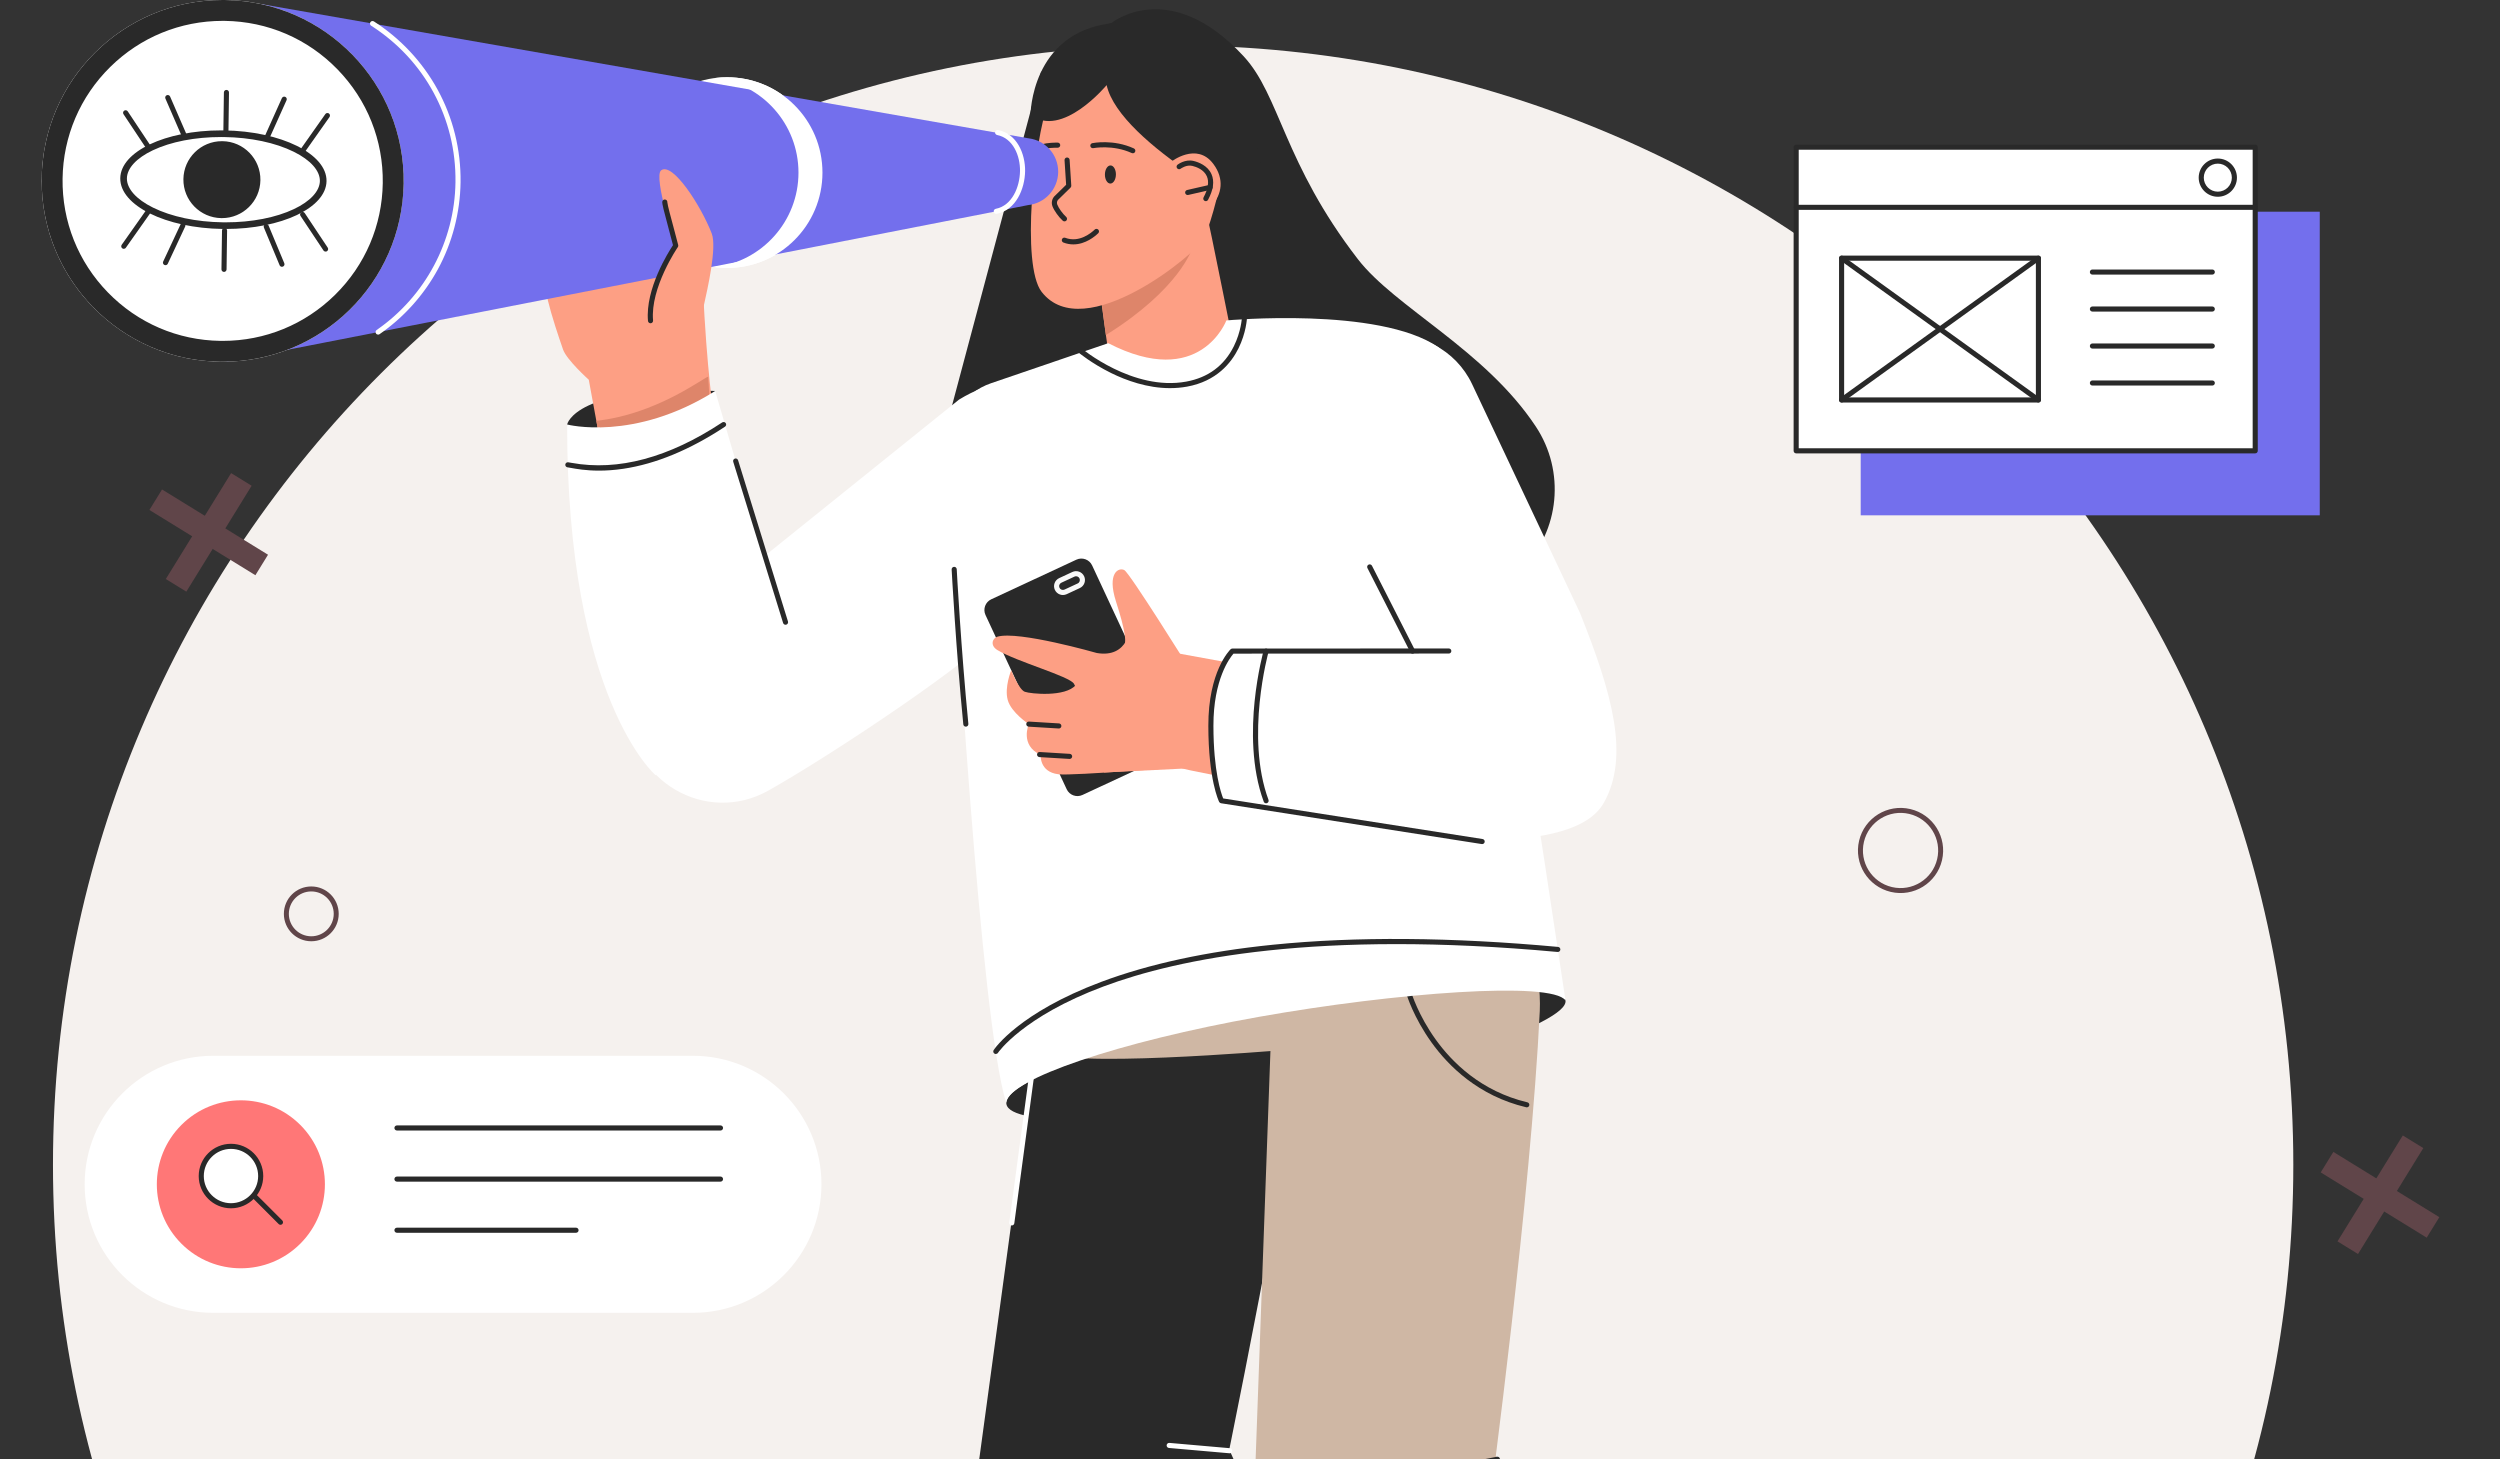 <svg width="502" height="293" viewBox="0 0 502 293" fill="none" xmlns="http://www.w3.org/2000/svg">
<rect x="0" y="0" width="502" height="293" fill="#333333" stroke="none"/>
<g clip-path="url(#clip0_9467_2816)">
<path d="M235.568 458.687C359.793 458.687 460.498 358.047 460.498 233.901C460.498 109.756 359.793 9.116 235.568 9.116C111.342 9.116 10.638 109.756 10.638 233.901C10.638 358.047 111.342 458.687 235.568 458.687Z" fill="#F5F1EE"/>
<path d="M486.601 230.536L482.482 228L469.37 249.267L473.489 251.803L486.601 230.536Z" fill="#604549"/>
<path d="M468.538 231.303L466 235.419L487.281 248.523L489.818 244.407L468.538 231.303Z" fill="#604549"/>
<path d="M223.068 4.69C223.068 4.69 234.742 -4.937 249.752 11.333C257.003 19.191 257.781 32.758 272.652 52.027C280.159 61.755 298.18 70.231 308.388 85.645C314.328 94.613 313.219 106.535 305.668 114.197C296.349 123.654 280.289 133.826 254.404 133.61C206.24 133.209 187.564 94.933 187.564 94.933L209.033 14.477C209.033 14.477 219.882 4.927 223.068 4.69Z" fill="#292929"/>
<path d="M113.879 85.237C113.879 85.237 115.366 77.334 143.609 78.508L131.198 107.284L113.88 85.237H113.879Z" fill="#292929"/>
<path d="M248.724 74.166C248.475 73.507 242.762 44.145 242.06 41.976C241.357 39.806 220.201 53.453 220.201 53.453C220.201 53.453 223.027 75.591 224.048 79.349C228.929 97.302 248.724 74.166 248.724 74.166Z" fill="#FD9F84"/>
<path d="M239.394 49.851C239.394 49.851 236.993 57.97 222.062 67.278L220.109 52.433L239.393 49.851H239.394Z" fill="#DE856A"/>
<path d="M245.919 21.894C246.458 25.045 246.29 28.738 245.796 32.342C244.793 39.592 242.448 46.485 241.78 47.894C240.446 50.711 217.705 69.59 209.165 58.612C205.004 53.261 207.618 28.269 210.52 20.512C210.836 19.666 211.155 19.027 211.47 18.639C216.446 12.48 217.519 11.282 225.443 11.336C229.526 11.365 233.919 11.747 237.634 12.884C240.83 15.048 243.646 18.088 245.919 21.895V21.894Z" fill="#FD9F84"/>
<path d="M215.527 49.075C214.895 49.075 214.228 48.966 213.537 48.704C213.273 48.603 213.14 48.309 213.24 48.044C213.341 47.78 213.636 47.647 213.9 47.748C216.706 48.815 219.136 46.756 219.814 46.1C220.017 45.904 220.341 45.909 220.537 46.112C220.733 46.315 220.728 46.639 220.525 46.834C219.9 47.441 217.979 49.075 215.525 49.075H215.527Z" fill="#292929"/>
<path d="M213.747 44.452C213.626 44.452 213.503 44.409 213.404 44.321C212.591 43.59 211.661 42.289 211.334 41.422C211.081 40.754 211.213 40.002 211.677 39.462C211.687 39.45 211.697 39.44 211.707 39.43L214.078 37.107L213.759 32.166C213.74 31.885 213.955 31.642 214.236 31.623C214.516 31.604 214.761 31.819 214.78 32.1L215.114 37.276C215.125 37.424 215.068 37.569 214.963 37.674L212.442 40.144C212.233 40.399 212.175 40.749 212.294 41.061C212.568 41.787 213.392 42.932 214.093 43.561C214.303 43.75 214.32 44.072 214.131 44.283C214.03 44.396 213.89 44.452 213.75 44.452H213.747Z" fill="#292929"/>
<path d="M224.076 35.055C224.062 36.06 223.556 36.868 222.947 36.86C222.336 36.851 221.854 36.03 221.867 35.024C221.881 34.019 222.387 33.211 222.996 33.22C223.605 33.228 224.089 34.05 224.076 35.055Z" fill="#292929"/>
<path d="M211.608 34.885C211.595 35.89 211.088 36.698 210.479 36.689C209.871 36.681 209.386 35.859 209.4 34.854C209.414 33.849 209.92 33.041 210.529 33.049C211.139 33.058 211.622 33.879 211.608 34.885Z" fill="#292929"/>
<path d="M227.468 30.777C227.396 30.777 227.324 30.762 227.254 30.732C223.469 28.995 219.582 29.74 219.543 29.747C219.267 29.801 218.997 29.622 218.941 29.346C218.885 29.07 219.066 28.801 219.342 28.744C219.512 28.71 223.583 27.923 227.681 29.803C227.938 29.92 228.051 30.224 227.933 30.481C227.848 30.668 227.662 30.779 227.468 30.779V30.777Z" fill="#292929"/>
<path d="M209.39 30.002C209.19 30.002 209.003 29.886 208.919 29.692C208.808 29.433 208.929 29.131 209.189 29.021C210.13 28.618 212.163 28.634 212.391 28.637C212.674 28.64 212.899 28.872 212.896 29.155C212.892 29.435 212.664 29.66 212.384 29.66C211.815 29.653 210.22 29.692 209.589 29.96C209.525 29.987 209.456 30 209.388 30L209.39 30.002Z" fill="#292929"/>
<path d="M142.652 83.277C139.455 85.782 124.16 91.862 120.34 87.759L119.742 84.497L118.226 76.254C118.226 76.254 113.776 72.257 113.06 70.183C111.215 64.844 107.791 54.73 109.331 51.064C110.871 47.398 114.852 47.271 115.681 47.705C115.681 47.705 117.574 43.837 121.101 45.514C121.101 45.514 123.911 41.175 128.904 42.811C128.904 42.811 131.578 38.331 136.223 43.309C140.868 48.285 141.648 50.71 141.373 52.139C140.945 54.364 141.276 61.7 141.81 68.738C142.251 74.558 142.833 80.175 143.239 82.527C143.269 82.701 143.058 82.96 142.654 83.277H142.652Z" fill="#FD9F84"/>
<path d="M142.652 83.277C139.455 85.782 124.16 91.862 120.34 87.759L119.742 84.497C131.612 83.232 140.982 76.056 142.209 75.621L142.654 83.278L142.652 83.277Z" fill="#DE856A"/>
<path d="M159.537 48.198C167.019 40.721 167.019 28.598 159.537 21.121C152.055 13.644 139.924 13.644 132.442 21.121C124.96 28.598 124.96 40.721 132.442 48.198C139.924 55.675 152.055 55.675 159.537 48.198Z" fill="white"/>
<path d="M212.483 34.474V34.568C212.435 37.985 209.84 40.827 206.438 41.183L75.926 66.681L46.65 72.402L45.473 72.632L45.519 72.135L52.291 0.792L74.806 4.731L206.547 27.776C209.941 28.191 212.483 31.069 212.483 34.474Z" fill="#736FED"/>
<path d="M75.924 67.193C75.762 67.193 75.602 67.116 75.503 66.973C75.343 66.741 75.401 66.422 75.633 66.262C85.382 59.514 91.297 48.419 91.459 36.585C91.635 23.809 85.307 12.062 74.528 5.162C74.289 5.01 74.221 4.693 74.373 4.456C74.524 4.218 74.841 4.15 75.079 4.301C80.385 7.699 84.797 12.412 87.832 17.926C90.963 23.613 92.571 30.07 92.481 36.601C92.397 42.71 90.818 48.758 87.914 54.091C85.104 59.251 81.057 63.752 76.214 67.104C76.126 67.165 76.023 67.194 75.923 67.194L75.924 67.193Z" fill="white"/>
<path d="M200.048 42.942C199.808 42.942 199.595 42.773 199.547 42.53C199.492 42.252 199.673 41.984 199.951 41.93C203.232 41.289 204.774 37.54 204.818 34.329C204.859 31.301 203.438 27.749 200.219 27.108C199.943 27.054 199.762 26.785 199.818 26.507C199.873 26.231 200.144 26.05 200.42 26.107C204.213 26.863 205.889 30.907 205.841 34.344C205.792 37.956 203.989 42.185 200.149 42.935C200.117 42.942 200.082 42.946 200.05 42.946L200.048 42.942Z" fill="white"/>
<path d="M44.713 72.639C64.784 72.639 81.055 56.378 81.055 36.32C81.055 16.261 64.784 0 44.713 0C24.641 0 8.37 16.261 8.37 36.32C8.37 56.378 24.641 72.639 44.713 72.639Z" fill="white"/>
<path d="M44.702 4.191C44.852 4.191 45.004 4.191 45.154 4.194C53.74 4.312 61.769 7.764 67.756 13.916C73.745 20.069 76.977 28.182 76.859 36.763C76.741 45.265 73.339 53.235 67.28 59.203C61.227 65.166 53.215 68.45 44.721 68.45C44.571 68.45 44.419 68.45 44.269 68.447C35.683 68.329 27.655 64.877 21.667 58.724C15.678 52.572 12.447 44.459 12.565 35.878C12.682 27.376 16.084 19.406 22.143 13.438C28.197 7.475 36.208 4.191 44.702 4.191ZM44.702 0C24.863 0 8.646 15.934 8.373 35.82C8.097 55.877 24.143 72.36 44.213 72.636C44.383 72.638 44.554 72.639 44.723 72.639C64.562 72.639 80.779 56.705 81.052 36.819C81.328 16.762 65.283 0.279 45.212 0.003C45.042 0.002 44.871 0 44.702 0Z" fill="#292929"/>
<path d="M44.387 27.516C44.581 27.516 44.779 27.516 44.975 27.519C50.311 27.593 55.294 28.644 59.005 30.481C62.355 32.139 64.26 34.276 64.231 36.347C64.204 38.373 62.308 40.427 59.032 41.979C55.405 43.699 50.538 44.645 45.327 44.645C45.132 44.645 44.934 44.645 44.738 44.641C39.402 44.568 34.419 43.516 30.709 41.679C27.358 40.021 25.453 37.884 25.482 35.813C25.509 33.787 27.406 31.734 30.681 30.181C34.309 28.462 39.175 27.516 44.387 27.516ZM44.387 26.181C33.227 26.181 24.222 30.427 24.149 35.795C24.074 41.258 33.284 45.817 44.721 45.974C44.924 45.977 45.127 45.977 45.328 45.977C56.487 45.977 65.493 41.732 65.566 36.364C65.641 30.9 56.431 26.342 44.994 26.185C44.791 26.181 44.588 26.181 44.387 26.181Z" fill="#292929"/>
<path d="M44.462 43.135C42.576 43.109 40.813 42.351 39.496 40.999C38.181 39.648 37.47 37.865 37.496 35.98C37.549 32.141 40.715 29.019 44.556 29.019H44.655C48.55 29.073 51.674 32.282 51.621 36.175C51.568 40.013 48.401 43.136 44.561 43.136H44.462V43.135Z" fill="#292929"/>
<path d="M44.556 29.683C44.586 29.683 44.615 29.683 44.646 29.683C48.173 29.731 51.002 32.639 50.954 36.163C50.93 37.855 50.255 39.44 49.049 40.628C47.845 41.814 46.251 42.467 44.561 42.467C44.53 42.467 44.501 42.467 44.471 42.467C40.944 42.419 38.115 39.511 38.163 35.987C38.187 34.295 38.862 32.71 40.067 31.522C41.271 30.336 42.866 29.683 44.556 29.683ZM44.556 28.349C40.335 28.349 36.885 31.739 36.827 35.968C36.769 40.234 40.182 43.741 44.452 43.799C44.487 43.799 44.523 43.799 44.561 43.799C48.781 43.799 52.231 40.41 52.289 36.18C52.347 31.914 48.935 28.407 44.665 28.349C44.629 28.349 44.593 28.349 44.556 28.349Z" fill="#292929"/>
<path d="M60.945 30.529C60.843 30.529 60.74 30.498 60.65 30.435C60.42 30.273 60.364 29.953 60.526 29.723L65.329 22.908C65.491 22.676 65.812 22.621 66.042 22.783C66.272 22.945 66.329 23.266 66.167 23.496L61.363 30.311C61.264 30.452 61.105 30.527 60.943 30.527L60.945 30.529Z" fill="#292929"/>
<path d="M29.839 30.101C29.674 30.101 29.512 30.021 29.413 29.873L24.798 22.928C24.641 22.693 24.706 22.376 24.942 22.219C25.177 22.062 25.494 22.127 25.651 22.362L30.265 29.307C30.422 29.542 30.358 29.859 30.122 30.016C30.035 30.074 29.936 30.101 29.839 30.101Z" fill="#292929"/>
<path d="M53.711 27.899C53.641 27.899 53.57 27.884 53.502 27.855C53.244 27.739 53.128 27.437 53.244 27.178L56.603 19.704C56.719 19.447 57.021 19.331 57.28 19.447C57.538 19.562 57.654 19.864 57.538 20.123L54.178 27.598C54.093 27.787 53.907 27.899 53.711 27.899Z" fill="#292929"/>
<path d="M36.972 27.669C36.775 27.669 36.587 27.553 36.503 27.361L33.215 19.794C33.103 19.535 33.222 19.233 33.482 19.121C33.741 19.009 34.043 19.128 34.155 19.387L37.443 26.953C37.556 27.212 37.436 27.514 37.177 27.627C37.11 27.655 37.041 27.669 36.974 27.669H36.972Z" fill="#292929"/>
<path d="M45.362 26.875C45.072 26.872 44.847 26.64 44.851 26.357L44.958 18.559C44.962 18.276 45.195 18.046 45.477 18.054C45.76 18.058 45.985 18.289 45.981 18.572L45.874 26.371C45.87 26.65 45.642 26.875 45.362 26.875Z" fill="#292929"/>
<path d="M65.381 50.522C65.215 50.522 65.053 50.442 64.954 50.294L60.34 43.349C60.183 43.114 60.248 42.797 60.483 42.64C60.718 42.484 61.035 42.548 61.192 42.784L65.807 49.728C65.964 49.963 65.899 50.28 65.664 50.437C65.577 50.495 65.478 50.522 65.381 50.522Z" fill="#292929"/>
<path d="M24.855 49.965C24.752 49.965 24.65 49.934 24.56 49.871C24.329 49.709 24.273 49.389 24.435 49.159L29.239 42.344C29.401 42.114 29.721 42.058 29.952 42.219C30.182 42.381 30.238 42.702 30.076 42.932L25.272 49.747C25.174 49.888 25.015 49.963 24.855 49.963V49.965Z" fill="#292929"/>
<path d="M56.615 53.571C56.414 53.571 56.225 53.453 56.143 53.256L52.99 45.693C52.881 45.432 53.005 45.132 53.266 45.025C53.527 44.916 53.827 45.04 53.935 45.301L57.088 52.864C57.197 53.124 57.072 53.425 56.812 53.532C56.747 53.559 56.68 53.571 56.615 53.571Z" fill="#292929"/>
<path d="M33.228 53.249C33.154 53.249 33.081 53.234 33.011 53.201C32.755 53.082 32.644 52.777 32.764 52.521L36.26 45.048C36.379 44.793 36.684 44.682 36.94 44.801C37.196 44.921 37.307 45.226 37.187 45.481L33.691 52.954C33.604 53.14 33.42 53.249 33.228 53.249Z" fill="#292929"/>
<path d="M44.982 54.6C44.692 54.597 44.467 54.365 44.47 54.082L44.578 46.284C44.581 46.001 44.81 45.769 45.096 45.779C45.379 45.783 45.604 46.015 45.601 46.298L45.494 54.096C45.49 54.375 45.262 54.6 44.982 54.6Z" fill="#292929"/>
<path d="M143.583 53.656C144.371 53.755 145.174 53.806 145.991 53.806C156.572 53.806 165.15 45.234 165.15 34.66C165.15 24.085 156.572 15.513 145.991 15.513C145.174 15.513 144.371 15.564 143.583 15.663C153.029 16.846 160.334 24.9 160.334 34.66C160.334 44.42 153.027 52.474 143.583 53.656Z" fill="white"/>
<path d="M139.342 69.677L141.399 61.039C142.038 58.108 143.997 49.685 142.916 46.889C140.756 41.303 135.057 32.485 132.761 34.201C131.104 35.442 135.686 49.329 135.686 49.329C135.686 49.329 128.732 59.461 130.579 67.128C131.288 70.074 139.342 69.677 139.342 69.677Z" fill="#FD9F84"/>
<path d="M130.625 64.912C130.362 64.912 130.139 64.713 130.116 64.447C129.538 57.993 134.264 50.543 135.137 49.229C134.954 48.491 134.654 47.383 134.34 46.218C133.273 42.269 132.928 40.889 132.988 40.493C133.031 40.214 133.29 40.021 133.57 40.064C133.841 40.105 134.03 40.352 134.003 40.623C134.01 41.074 134.803 44.007 135.328 45.953C135.677 47.247 136.008 48.47 136.186 49.21C136.22 49.352 136.192 49.5 136.109 49.619C136.053 49.699 130.546 57.772 131.136 64.357C131.162 64.638 130.954 64.887 130.672 64.912C130.657 64.912 130.642 64.914 130.626 64.914L130.625 64.912ZM133.999 40.629C133.999 40.629 133.999 40.64 133.998 40.645C133.998 40.64 133.998 40.635 133.999 40.629Z" fill="#292929"/>
<path d="M322.058 161.182C318.369 167.775 306.376 168.443 298.211 168.985C298.054 168.995 297.894 169.002 297.734 169.002C296.463 169.023 295.106 168.791 293.711 168.372C288.882 166.928 283.57 163.264 279.676 160.028C264.754 147.625 265.286 136.911 266.063 130.212C266.397 127.338 266.778 125.205 266.003 123.993C263.8 120.547 254.215 72.143 277.243 67.69C284.782 66.231 292.33 70.207 295.604 77.15L317.261 123.074C323.77 139.334 327.262 151.884 322.061 161.182H322.058Z" fill="white"/>
<path d="M192.577 80.238L132.954 128.194C128.761 131.759 126.351 136.988 126.363 142.489C126.396 156.794 141.811 165.758 154.289 158.748C166.968 151.626 196.837 131.791 201.389 125.486C211.056 112.093 218.268 64.662 192.576 80.238H192.577Z" fill="white"/>
<path d="M314.348 200.889C315.16 205.445 284.504 215.561 255.704 220.682C226.903 225.805 202.898 226.263 202.086 221.708C201.274 217.152 223.965 209.306 252.765 204.184C281.566 199.061 313.536 196.332 314.348 200.888V200.889Z" fill="#292929"/>
<path d="M244.333 286.92C259.172 322.74 297.497 415.054 297.497 415.054L274.627 427.387L201.355 306.91C195.855 298.459 200.13 285.584 210.389 279.118C221.867 271.882 239.144 274.391 244.334 286.922L244.333 286.92Z" fill="#FD9F84"/>
<path d="M294.509 396.475L261.261 414.119L199.453 305.24L246.932 291.31L294.509 396.475Z" fill="#292929"/>
<path d="M197.649 301.7C199.74 307.919 204.566 313.033 210.998 315.373C223.199 319.806 241.927 314.473 244.619 301.779C250.987 271.773 260.865 218.289 266.72 186.734C267.584 182.073 267.219 177.45 265.841 173.215C263.505 166.015 258.246 159.931 251.137 156.667C249.795 156.049 248.388 155.534 246.921 155.132C235.053 151.865 223.066 156.858 216.685 166.335C214.41 169.711 212.852 173.656 212.26 178.002L210.118 193.773L209.153 200.86L202.489 249.902L196.523 293.805C196.413 296.543 196.81 299.211 197.649 301.702V301.7Z" fill="#292929"/>
<path d="M203.169 246.072C203.147 246.072 203.123 246.072 203.101 246.067C202.821 246.03 202.625 245.772 202.663 245.493L210.266 188.883C210.304 188.604 210.563 188.406 210.841 188.445C211.121 188.483 211.317 188.74 211.279 189.02L203.675 245.629C203.641 245.887 203.421 246.072 203.169 246.072Z" fill="white"/>
<path d="M257.098 210.895C257.098 210.895 211.199 214.768 210.456 210.895C209.712 207.021 260.53 194.995 260.318 194.995C260.107 194.995 270.26 203.805 270.26 203.805L257.097 210.895H257.098Z" fill="#CFB7A4"/>
<path d="M300.682 293.014C330.062 318.33 403.935 381.548 403.935 381.548L385.825 397.951L275.297 327.659C266.582 322.584 260.605 311.699 266.854 301.31C273.846 289.688 290.404 284.158 300.682 293.014Z" fill="#FD9F84"/>
<path d="M281.458 156.154C297.142 155.642 309.928 187.346 309.188 203.009C307.462 239.516 299.158 301.642 299.158 301.642C299.158 301.642 276.005 326.663 264.281 321.084C255.627 316.965 250.634 307.721 251.94 298.229L255.47 200.927C255.901 186.755 267.279 175.359 281.458 174.894V156.153V156.154Z" fill="#CFB7A4"/>
<path d="M290.587 284.497L381.074 357.758L360.969 389.03L260.318 318.955L290.587 284.497Z" fill="#CFB7A4"/>
<path d="M288.627 156.877L231.553 147.988C223.012 146.657 214.707 151.49 211.648 159.57C207.659 170.103 214.069 181.7 225.114 183.933L263.712 191.738L288.626 156.875L288.627 156.877Z" fill="#F9F9F9"/>
<path d="M306.582 222.355C306.543 222.355 306.504 222.35 306.463 222.342C296.838 220.061 290.817 214.012 287.461 209.339C283.83 204.282 282.488 199.829 282.432 199.642C282.352 199.371 282.507 199.086 282.778 199.006C283.049 198.926 283.334 199.081 283.414 199.35C283.428 199.395 284.773 203.853 288.314 208.771C291.567 213.291 297.396 219.141 306.7 221.345C306.975 221.409 307.145 221.685 307.08 221.96C307.024 222.195 306.814 222.354 306.582 222.354V222.355Z" fill="#292929"/>
<path d="M286.327 296.354C286.088 296.354 285.873 296.186 285.826 295.942C285.771 295.666 285.952 295.397 286.228 295.342L300.581 292.513C300.858 292.457 301.127 292.639 301.182 292.915C301.236 293.191 301.056 293.461 300.779 293.515L286.426 296.344C286.392 296.351 286.359 296.354 286.327 296.354Z" fill="#292929"/>
<path d="M252.767 204.185C224.702 209.177 202.441 216.754 202.072 221.353C202.037 221.353 202.02 221.35 202.02 221.35C196.938 205.099 191.807 119.404 190.173 90.037C189.847 84.195 193.451 78.849 198.991 76.956L222.532 68.91C240.994 78.416 246.253 64.345 246.253 64.345C246.253 64.345 276.842 61.513 288.789 69.694C296.1 74.701 311.591 182.954 314.35 200.889C311.591 196.977 280.253 199.298 252.769 204.185H252.767Z" fill="white"/>
<path d="M143.609 78.508L157.234 125.092L131.641 155.66C131.641 155.66 113.841 140.439 113.88 85.238C113.88 85.238 127.304 88.774 143.61 78.51L143.609 78.508Z" fill="white"/>
<path d="M120.285 94.502C117.629 94.502 115.715 94.154 114.592 93.95C114.322 93.901 114.109 93.863 113.952 93.841C113.672 93.803 113.476 93.544 113.514 93.265C113.551 92.985 113.811 92.79 114.09 92.827C114.269 92.851 114.493 92.892 114.774 92.943C124.119 94.64 134.294 91.907 145.019 84.822C145.254 84.667 145.571 84.732 145.728 84.967C145.883 85.202 145.819 85.519 145.583 85.676C138.568 90.31 131.706 93.154 125.188 94.127C123.346 94.402 121.709 94.502 120.285 94.502Z" fill="#292929"/>
<path d="M199.958 211.643C199.861 211.643 199.764 211.615 199.677 211.558C199.441 211.402 199.376 211.085 199.532 210.85C199.731 210.547 204.61 203.364 221.081 197.178C230.706 193.563 242.324 191.048 255.611 189.701C272.2 188.021 291.46 188.168 312.856 190.138C313.137 190.163 313.344 190.412 313.318 190.693C313.293 190.974 313.042 191.182 312.762 191.155C264.59 186.721 236.591 192.474 221.586 198.081C205.355 204.144 200.434 211.341 200.386 211.413C200.287 211.561 200.125 211.641 199.96 211.641L199.958 211.643Z" fill="#292929"/>
<path d="M157.737 125.452C157.519 125.452 157.316 125.31 157.247 125.092L147.231 92.72C147.147 92.45 147.299 92.164 147.568 92.081C147.838 91.997 148.124 92.149 148.208 92.418L158.225 124.791C158.308 125.06 158.156 125.346 157.887 125.43C157.838 125.445 157.786 125.452 157.735 125.452H157.737Z" fill="#292929"/>
<path d="M193.938 145.914C193.677 145.914 193.456 145.716 193.43 145.452C191.953 130.391 191.099 114.516 191.09 114.358C191.075 114.076 191.292 113.834 191.575 113.821C191.858 113.805 192.098 114.022 192.112 114.305C192.12 114.463 192.971 130.316 194.448 145.353C194.475 145.635 194.271 145.885 193.989 145.912C193.972 145.912 193.955 145.914 193.938 145.914Z" fill="#292929"/>
<path d="M219.427 158.665L236.523 150.71C237.713 150.156 238.23 148.741 237.675 147.552L221.375 112.568C220.82 111.379 219.405 110.862 218.215 111.416L201.119 119.371C199.929 119.925 199.412 121.34 199.966 122.529L216.267 157.513C216.821 158.702 218.237 159.219 219.427 158.665Z" fill="white"/>
<path d="M217.35 159.631L234.446 151.676C235.636 151.122 236.153 149.708 235.598 148.518L219.298 113.535C218.743 112.345 217.328 111.829 216.138 112.383L199.042 120.338C197.852 120.892 197.335 122.306 197.889 123.496L214.19 158.479C214.744 159.669 216.16 160.185 217.35 159.631Z" fill="#292929"/>
<path d="M213.433 119.48C213.227 119.48 213.02 119.445 212.823 119.371C212.376 119.208 212.019 118.881 211.818 118.451C211.617 118.02 211.596 117.538 211.76 117.089C211.924 116.643 212.25 116.287 212.681 116.086L215.328 114.854C215.759 114.652 216.242 114.632 216.69 114.796C217.137 114.959 217.493 115.285 217.695 115.716C217.896 116.147 217.916 116.631 217.753 117.078C217.589 117.524 217.263 117.88 216.832 118.081L214.185 119.313C213.946 119.424 213.691 119.48 213.435 119.48H213.433ZM216.078 115.711C215.969 115.711 215.86 115.735 215.759 115.782L213.112 117.014C212.928 117.1 212.79 117.251 212.72 117.442C212.65 117.633 212.661 117.838 212.746 118.022C212.831 118.206 212.983 118.344 213.174 118.414C213.365 118.484 213.57 118.473 213.754 118.388L216.4 117.156C216.584 117.071 216.723 116.919 216.792 116.728C216.862 116.537 216.852 116.333 216.767 116.149C216.682 115.965 216.53 115.827 216.339 115.757C216.254 115.726 216.167 115.711 216.08 115.711H216.078Z" fill="#F9F9F9"/>
<path d="M254.851 134.54L234.899 130.9C234.899 130.9 236.734 153.852 237.172 154.201C237.611 154.549 248.323 156.473 248.323 156.473L254.849 134.54H254.851Z" fill="#FD9F84"/>
<path d="M220.252 131.127C220.252 131.127 204.487 126.606 200.284 127.846C199.274 128.145 198.735 129.615 200.308 130.553C204.237 132.892 214.748 135.793 215.647 137.293C216.903 139.392 221.707 155.112 221.707 155.112L238.98 154.265L238.939 134.252C238.939 134.252 226.016 122.359 226.542 123.656C227.587 126.239 226.409 132.185 220.254 131.125L220.252 131.127Z" fill="#FD9F84"/>
<path d="M212.297 134.36C212.297 134.36 218.082 135.121 216.011 137.564C213.941 140.006 206.965 139.339 205.776 138.906C204.588 138.474 203.056 134.585 203.056 134.585C203.056 134.585 201.651 137.995 202.349 140.549C203.046 143.104 206.585 145.403 206.585 145.403C206.585 145.403 204.704 149.66 208.967 151.574C208.967 151.574 208.667 155.001 212.511 155.469C215.595 155.846 238.38 153.789 239.069 154.208C239.757 154.628 222.515 134.043 221.422 133.813C220.328 133.583 212.299 134.358 212.299 134.358L212.297 134.36Z" fill="#FD9F84"/>
<path d="M212.616 146.282C212.606 146.282 212.596 146.282 212.584 146.282L206.552 145.914C206.271 145.897 206.056 145.655 206.073 145.372C206.09 145.091 206.332 144.878 206.615 144.893L212.647 145.261C212.928 145.278 213.143 145.52 213.126 145.803C213.109 146.074 212.884 146.284 212.616 146.284V146.282Z" fill="#292929"/>
<path d="M214.782 152.393C214.772 152.393 214.761 152.393 214.75 152.393L208.718 152.025C208.437 152.008 208.222 151.766 208.239 151.483C208.256 151.202 208.498 150.989 208.781 151.004L214.813 151.373C215.094 151.39 215.309 151.632 215.292 151.914C215.275 152.185 215.05 152.395 214.782 152.395V152.393Z" fill="#292929"/>
<path d="M238.654 133.992C238.654 133.992 226.864 115.063 225.759 114.472C224.654 113.88 222.239 115.005 224.088 120.776C225.936 126.548 226.492 129.598 225.319 130.195C224.146 130.791 227.311 134.842 227.998 134.523C228.685 134.203 238.654 133.992 238.654 133.992Z" fill="#FD9F84"/>
<path d="M316.928 157.6C312.812 163.936 306.376 168.443 298.211 168.984C298.054 168.994 297.894 169.001 297.734 169.001L293.711 168.37L245.266 160.79C245.266 160.79 238.656 136.839 248.175 130.897C249.241 130.232 256.771 130.101 266.065 130.21C283.067 130.411 305.965 131.413 305.965 131.413L316.93 157.598L316.928 157.6Z" fill="white"/>
<path d="M297.621 169.495C297.596 169.495 297.568 169.493 297.541 169.488L245.184 161.294C245.02 161.269 244.878 161.165 244.805 161.017C244.716 160.839 242.646 156.563 242.634 145.742C242.622 134.823 246.923 130.549 247.106 130.372C247.201 130.28 247.329 130.229 247.46 130.229L290.919 130.212C291.202 130.212 291.431 130.44 291.431 130.723C291.431 131.006 291.202 131.234 290.919 131.234L247.684 131.251C246.974 132.062 243.646 136.369 243.656 145.74C243.666 154.941 245.202 159.314 245.617 160.326L297.698 168.476C297.977 168.52 298.168 168.781 298.124 169.06C298.085 169.312 297.867 169.493 297.619 169.493L297.621 169.495Z" fill="#292929"/>
<path d="M254.235 161.303C254.027 161.303 253.831 161.175 253.756 160.969C251.237 154.161 251.369 146.267 251.923 140.842C252.522 134.98 253.731 130.651 253.743 130.607C253.819 130.336 254.102 130.178 254.373 130.254C254.645 130.331 254.803 130.614 254.726 130.885C254.679 131.054 250.02 147.923 254.715 160.614C254.813 160.879 254.677 161.173 254.413 161.27C254.355 161.293 254.295 161.303 254.235 161.303Z" fill="#292929"/>
<path d="M283.651 131.256C283.466 131.256 283.285 131.154 283.194 130.977L274.579 114.065C274.451 113.812 274.552 113.506 274.803 113.378C275.055 113.25 275.362 113.351 275.492 113.601L284.107 130.513C284.235 130.766 284.134 131.072 283.883 131.2C283.808 131.238 283.73 131.256 283.651 131.256Z" fill="#292929"/>
<path d="M246.932 291.821C246.916 291.821 246.901 291.821 246.886 291.819L234.727 290.753C234.446 290.729 234.237 290.48 234.261 290.199C234.285 289.918 234.534 289.711 234.816 289.734L246.974 290.8C247.256 290.824 247.464 291.073 247.44 291.354C247.416 291.62 247.192 291.821 246.932 291.821Z" fill="white"/>
<path d="M206.927 23.029C206.927 23.029 207.02 6.636 223.07 4.688C254.406 0.888 254.406 43.939 254.406 43.939C254.406 43.939 224.913 29.079 222.212 17.091C222.212 17.091 213.217 27.95 206.929 23.027L206.927 23.029Z" fill="#292929"/>
<path d="M235.153 32.494C235.153 32.494 240.255 28.455 243.606 32.874C248.311 39.077 240.798 45.277 236.453 43.775C232.108 42.276 235.153 32.494 235.153 32.494Z" fill="#FD9F84"/>
<path d="M242.124 40.391C242.043 40.391 241.961 40.372 241.884 40.331C241.635 40.198 241.541 39.888 241.674 39.639C242.597 37.915 242.817 36.483 242.329 35.386C241.742 34.065 240.271 33.523 239.445 33.317C238.23 33.013 237.09 33.867 237.078 33.877C236.855 34.048 236.533 34.007 236.362 33.784C236.19 33.56 236.231 33.242 236.454 33.068C236.516 33.02 237.989 31.901 239.694 32.325C240.7 32.575 242.503 33.254 243.265 34.97C243.888 36.371 243.656 38.104 242.576 40.122C242.484 40.294 242.307 40.393 242.124 40.393V40.391Z" fill="#292929"/>
<path d="M238.485 39.16C238.252 39.16 238.042 39 237.987 38.763C237.924 38.487 238.097 38.215 238.373 38.152L242.875 37.122C243.149 37.059 243.424 37.231 243.487 37.506C243.55 37.782 243.378 38.054 243.102 38.117L238.6 39.147C238.562 39.155 238.523 39.16 238.485 39.16Z" fill="#292929"/>
<path d="M234.95 77.939C230.366 77.939 226.127 76.388 223.14 74.918C219.129 72.944 216.523 70.753 216.414 70.661C216.199 70.478 216.172 70.156 216.354 69.94C216.537 69.725 216.859 69.698 217.076 69.88C217.178 69.967 227.5 78.58 238.182 76.629C242.597 75.823 245.82 73.428 247.762 69.515C249.217 66.581 249.365 63.869 249.367 63.842C249.38 63.561 249.619 63.343 249.902 63.356C250.184 63.37 250.402 63.61 250.388 63.892C250.383 64.011 250.228 66.845 248.678 69.969C247.24 72.869 244.283 76.552 238.366 77.634C237.217 77.844 236.072 77.937 234.95 77.937V77.939Z" fill="#292929"/>
<path d="M465.806 42.511H373.629V103.476H465.806V42.511Z" fill="#736FED"/>
<path d="M452.848 29.559H360.67V90.525H452.848V29.559Z" fill="white"/>
<path d="M452.848 91.038H360.67C360.387 91.038 360.159 90.809 360.159 90.526V29.559C360.159 29.276 360.387 29.048 360.67 29.048H452.848C453.131 29.048 453.359 29.276 453.359 29.559V90.525C453.359 90.808 453.131 91.036 452.848 91.036V91.038ZM361.182 90.015H452.336V30.07H361.182V90.013V90.015Z" fill="#292929"/>
<path d="M452.848 42.141H360.67C360.387 42.141 360.159 41.913 360.159 41.63C360.159 41.347 360.387 41.118 360.67 41.118H452.848C453.131 41.118 453.359 41.347 453.359 41.63C453.359 41.913 453.131 42.141 452.848 42.141Z" fill="#292929"/>
<path d="M445.339 38.999C447.178 38.999 448.668 37.509 448.668 35.672C448.668 33.835 447.178 32.346 445.339 32.346C443.501 32.346 442.011 33.835 442.011 35.672C442.011 37.509 443.501 38.999 445.339 38.999Z" fill="white"/>
<path d="M445.338 39.51C443.22 39.51 441.497 37.789 441.497 35.672C441.497 33.556 443.22 31.834 445.338 31.834C447.456 31.834 449.178 33.556 449.178 35.672C449.178 37.789 447.456 39.51 445.338 39.51ZM445.338 32.857C443.784 32.857 442.52 34.12 442.52 35.672C442.52 37.225 443.784 38.487 445.338 38.487C446.891 38.487 448.155 37.225 448.155 35.672C448.155 34.12 446.891 32.857 445.338 32.857Z" fill="#292929"/>
<path d="M409.317 51.841H369.794V80.313H409.317V51.841Z" fill="white"/>
<path d="M409.315 80.824H369.792C369.509 80.824 369.28 80.596 369.28 80.313V51.841C369.28 51.558 369.509 51.33 369.792 51.33H409.315C409.598 51.33 409.827 51.558 409.827 51.841V80.313C409.827 80.596 409.598 80.824 409.315 80.824ZM370.304 79.802H408.804V52.353H370.304V79.802Z" fill="#292929"/>
<path d="M409.315 80.824C409.211 80.824 409.107 80.794 409.017 80.727L369.494 52.255C369.265 52.09 369.212 51.772 369.378 51.541C369.543 51.313 369.862 51.26 370.092 51.425L409.615 79.897C409.844 80.063 409.897 80.381 409.731 80.611C409.631 80.749 409.476 80.824 409.315 80.824Z" fill="#292929"/>
<path d="M369.794 80.824C369.635 80.824 369.478 80.751 369.378 80.611C369.212 80.383 369.263 80.063 369.494 79.897L409.017 51.425C409.245 51.26 409.566 51.313 409.731 51.541C409.897 51.77 409.844 52.09 409.615 52.255L370.092 80.727C370.002 80.792 369.898 80.824 369.794 80.824Z" fill="#292929"/>
<path d="M444.231 55.139H420.154C419.871 55.139 419.642 54.91 419.642 54.628C419.642 54.345 419.871 54.116 420.154 54.116H444.231C444.514 54.116 444.743 54.345 444.743 54.628C444.743 54.91 444.514 55.139 444.231 55.139Z" fill="#292929"/>
<path d="M444.231 62.566H420.154C419.871 62.566 419.642 62.337 419.642 62.054C419.642 61.772 419.871 61.543 420.154 61.543H444.231C444.514 61.543 444.743 61.772 444.743 62.054C444.743 62.337 444.514 62.566 444.231 62.566Z" fill="#292929"/>
<path d="M444.231 69.993H420.154C419.871 69.993 419.642 69.764 419.642 69.481C419.642 69.198 419.871 68.97 420.154 68.97H444.231C444.514 68.97 444.743 69.198 444.743 69.481C444.743 69.764 444.514 69.993 444.231 69.993Z" fill="#292929"/>
<path d="M444.231 77.419H420.154C419.871 77.419 419.642 77.191 419.642 76.908C419.642 76.625 419.871 76.397 420.154 76.397H444.231C444.514 76.397 444.743 76.625 444.743 76.908C444.743 77.191 444.514 77.419 444.231 77.419Z" fill="#292929"/>
<path d="M67.513 183.503C67.513 186.265 65.272 188.506 62.506 188.506C59.741 188.506 57.5 186.265 57.5 183.503C57.5 180.74 59.741 178.5 62.506 178.5C65.272 178.5 67.513 180.74 67.513 183.503Z" stroke="#604549"/>
<path d="M383.48 162.945C387.808 163.966 390.488 168.3 389.467 172.625C388.445 176.95 384.109 179.629 379.78 178.608C375.452 177.587 372.772 173.253 373.793 168.928C374.815 164.603 379.151 161.924 383.48 162.945Z" stroke="#604549"/>
<path d="M139.124 263.616H42.825C28.562 263.616 17 252.062 17 237.808C17 223.554 28.562 212 42.825 212H139.124C153.387 212 164.948 223.554 164.948 237.808C164.948 252.062 153.387 263.616 139.124 263.616Z" fill="white"/>
<path d="M60.299 249.734C66.89 243.148 66.89 232.47 60.299 225.884C53.709 219.298 43.024 219.298 36.434 225.884C29.844 232.47 29.844 243.148 36.434 249.734C43.024 256.32 53.709 256.32 60.299 249.734Z" fill="#FF7777"/>
<path d="M46.38 242.115C49.677 242.115 52.349 239.444 52.349 236.15C52.349 232.856 49.677 230.185 46.38 230.185C43.084 230.185 40.412 232.856 40.412 236.15C40.412 239.444 43.084 242.115 46.38 242.115Z" fill="white"/>
<path d="M46.38 242.626C42.808 242.626 39.9 239.72 39.9 236.15C39.9 232.58 42.808 229.674 46.38 229.674C49.953 229.674 52.86 232.58 52.86 236.15C52.86 239.72 49.953 242.626 46.38 242.626ZM46.38 230.697C43.372 230.697 40.923 233.142 40.923 236.15C40.923 239.158 43.37 241.603 46.38 241.603C49.39 241.603 51.837 239.158 51.837 236.15C51.837 233.142 49.39 230.697 46.38 230.697Z" fill="#292929"/>
<path d="M56.322 245.942C56.191 245.942 56.059 245.893 55.961 245.792L50.845 240.68C50.645 240.48 50.645 240.157 50.845 239.957C51.044 239.758 51.368 239.758 51.568 239.957L56.684 245.07C56.883 245.269 56.883 245.593 56.684 245.792C56.583 245.893 56.453 245.942 56.322 245.942Z" fill="#292929"/>
<path d="M144.678 227.007H79.707C79.424 227.007 79.195 226.779 79.195 226.496C79.195 226.213 79.424 225.984 79.707 225.984H144.678C144.961 225.984 145.189 226.213 145.189 226.496C145.189 226.779 144.961 227.007 144.678 227.007Z" fill="#292929"/>
<path d="M144.678 237.275H79.707C79.424 237.275 79.195 237.046 79.195 236.763C79.195 236.481 79.424 236.252 79.707 236.252H144.678C144.961 236.252 145.189 236.481 145.189 236.763C145.189 237.046 144.961 237.275 144.678 237.275Z" fill="#292929"/>
<path d="M115.668 247.542H79.707C79.424 247.542 79.195 247.314 79.195 247.031C79.195 246.748 79.424 246.52 79.707 246.52H115.668C115.951 246.52 116.179 246.748 116.179 247.031C116.179 247.314 115.951 247.542 115.668 247.542Z" fill="#292929"/>
<path d="M50.527 97.536L46.408 95L33.296 116.267L37.415 118.803L50.527 97.536Z" fill="#604549"/>
<path d="M32.538 98.285L30 102.401L51.281 115.505L53.819 111.389L32.538 98.285Z" fill="#604549"/>
</g>
<defs>
<clipPath id="clip0_9467_2816">
<rect width="502" height="293" fill="white"/>
</clipPath>
</defs>
</svg>
